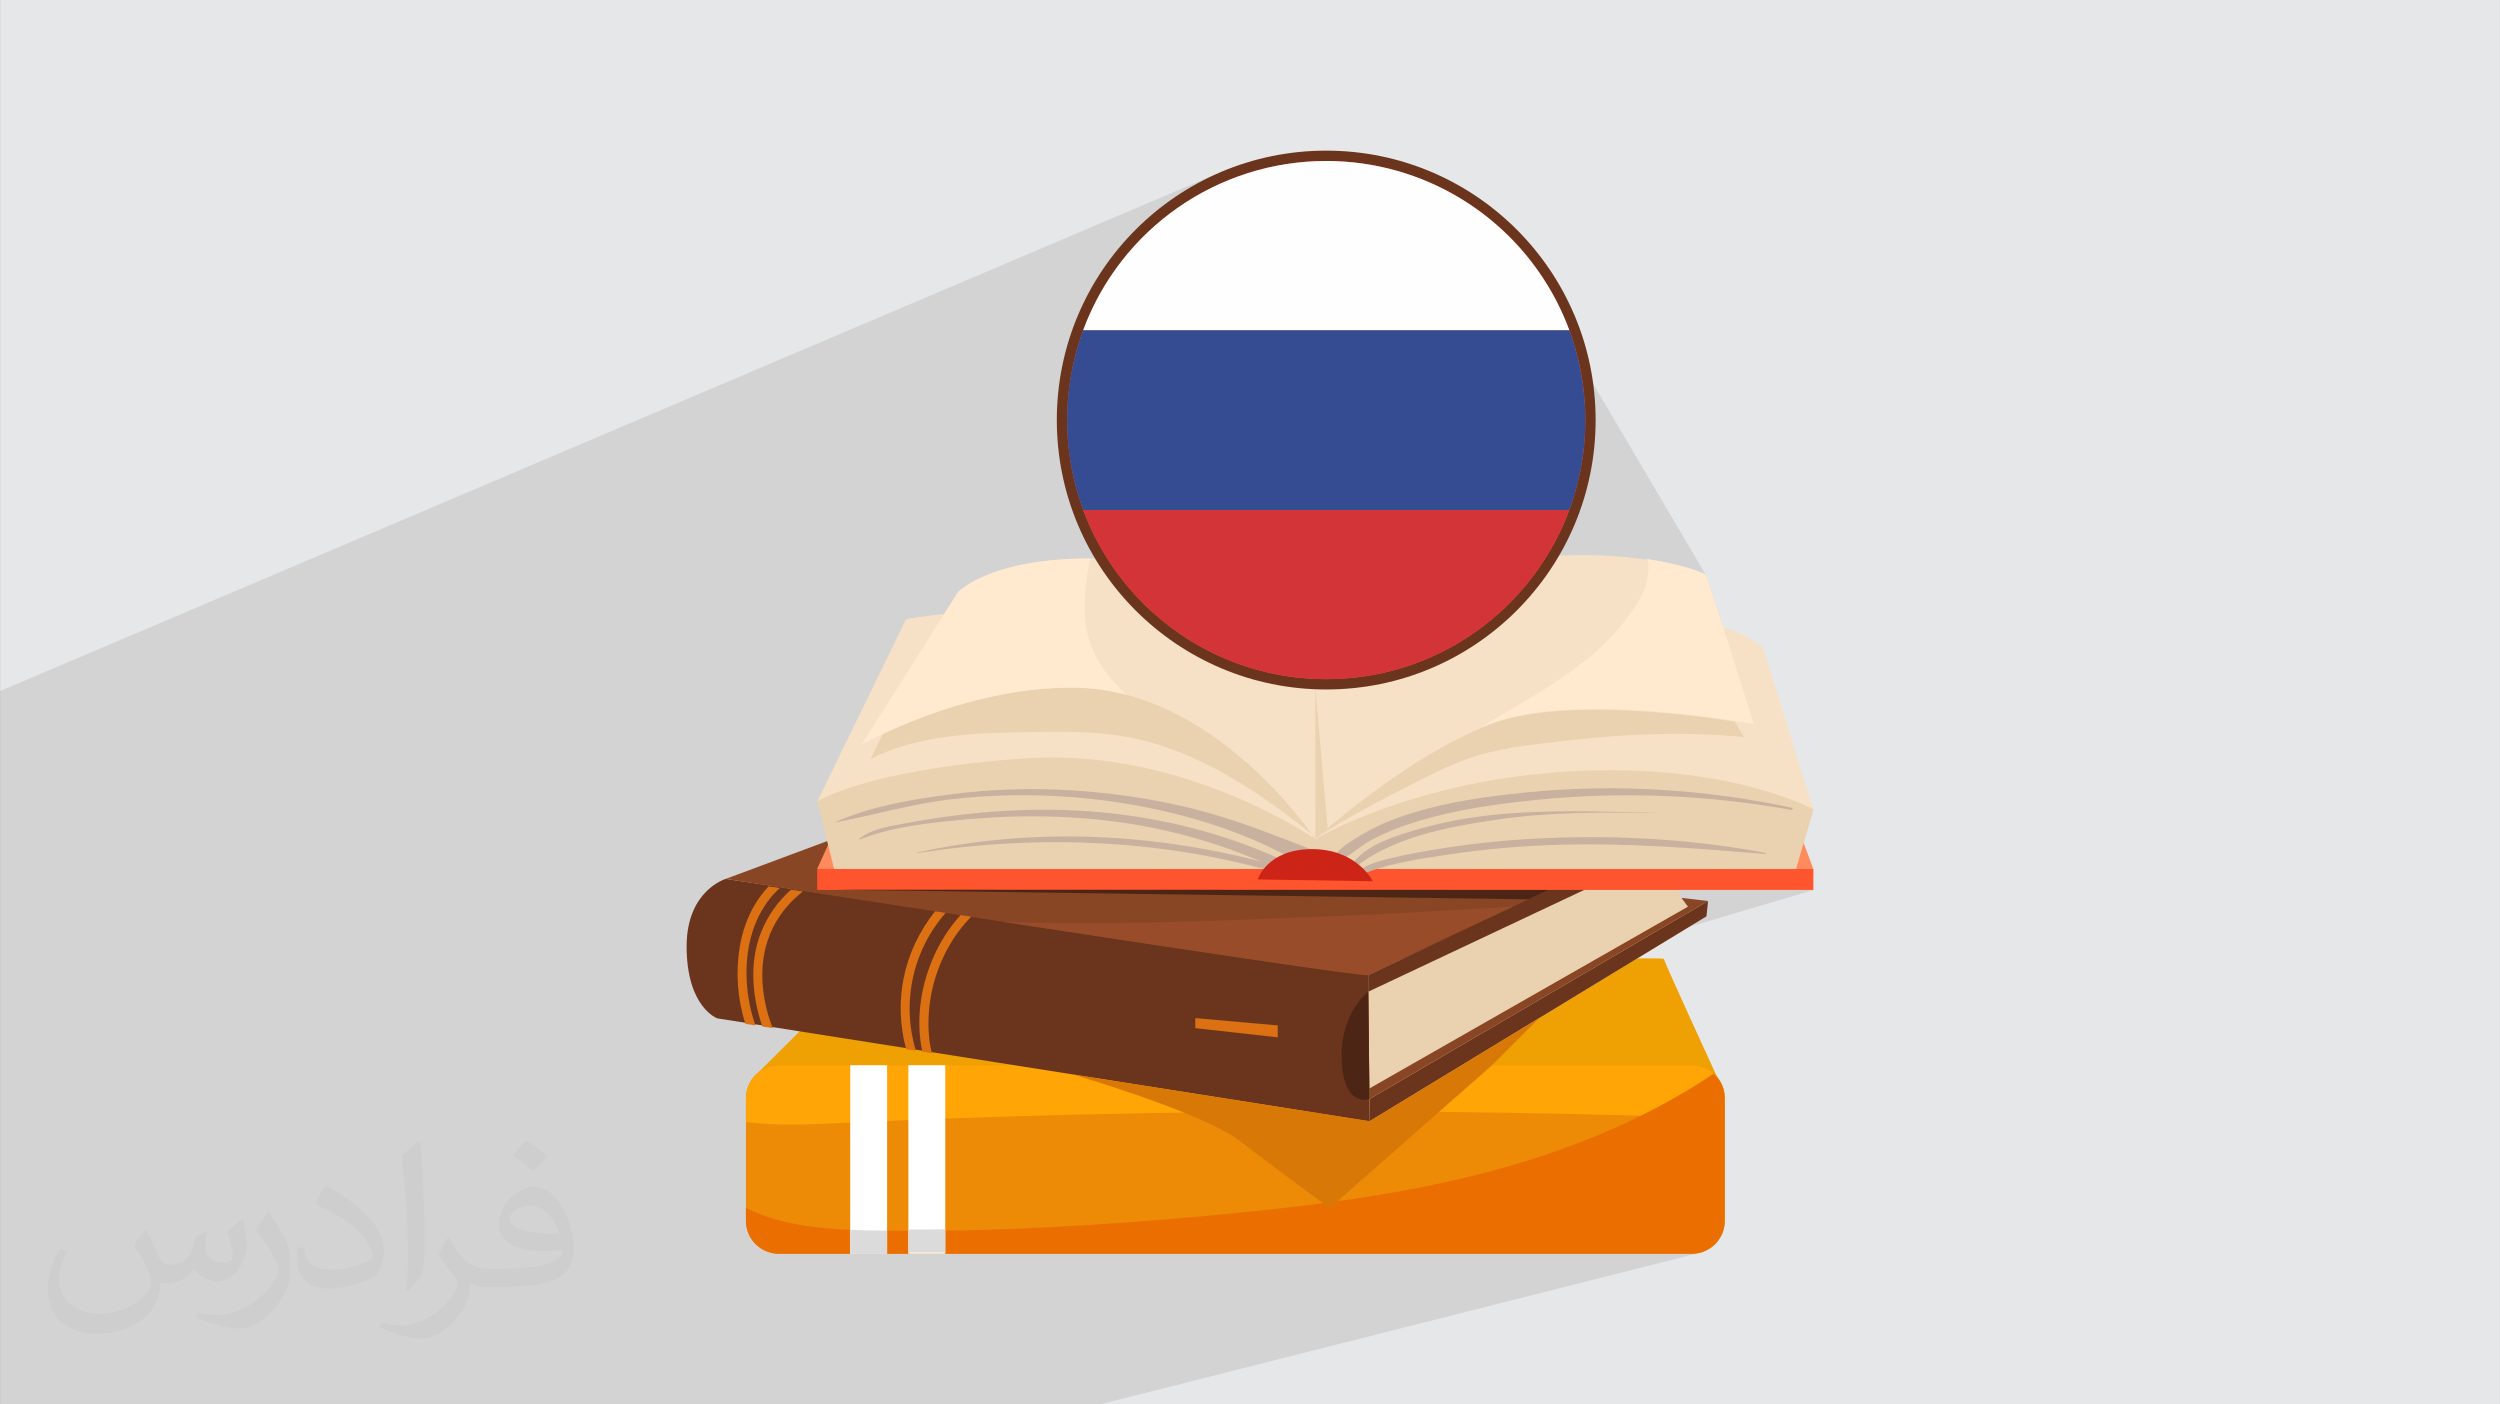 <?xml version="1.0" encoding="UTF-8"?>
<!DOCTYPE svg PUBLIC "-//W3C//DTD SVG 1.0//EN" "http://www.w3.org/TR/2001/REC-SVG-20010904/DTD/svg10.dtd">
<!-- Creator: CorelDRAW -->
<svg xmlns="http://www.w3.org/2000/svg" xml:space="preserve" width="3.708in" height="2.083in" version="1.0" style="shape-rendering:geometricPrecision; text-rendering:geometricPrecision; image-rendering:optimizeQuality; fill-rule:evenodd; clip-rule:evenodd"
viewBox="0 0 3702.73 2080.18"
 xmlns:xlink="http://www.w3.org/1999/xlink"
 xmlns:xodm="http://www.corel.com/coreldraw/odm/2003">
 <rect x="0" y="0" width="3702.73" height="2080.18" fill="#808080" stroke="none"/>
 <defs>
  <style type="text/css">
   <![CDATA[
    .fil27 {fill:#354B92}
    .fil24 {fill:#6B351D}
    .fil26 {fill:#D33438}
    .fil0 {fill:#E6E7E8}
    .fil25 {fill:#F55B4B}
    .fil28 {fill:#FEFEFE}
    .fil14 {fill:#4C2515;fill-rule:nonzero}
    .fil12 {fill:#6B351D;fill-rule:nonzero}
    .fil13 {fill:#894624;fill-rule:nonzero}
    .fil16 {fill:#994C29;fill-rule:nonzero}
    .fil21 {fill:#C9B19F;fill-rule:nonzero}
    .fil22 {fill:#CC2417;fill-rule:nonzero}
    .fil23 {fill:#D87907;fill-rule:nonzero}
    .fil15 {fill:#DB7112;fill-rule:nonzero}
    .fil10 {fill:#DBDBDB;fill-rule:nonzero}
    .fil8 {fill:#EA6F00;fill-rule:nonzero}
    .fil11 {fill:#EAD2B0;fill-rule:nonzero}
    .fil6 {fill:#ED8A06;fill-rule:nonzero}
    .fil5 {fill:#EFA003;fill-rule:nonzero}
    .fil4 {fill:#F4DEC9;fill-rule:nonzero}
    .fil19 {fill:#F7E1C6;fill-rule:nonzero}
    .fil17 {fill:#FF552E;fill-rule:nonzero}
    .fil18 {fill:#FF8A5C;fill-rule:nonzero}
    .fil7 {fill:#FFA506;fill-rule:nonzero}
    .fil3 {fill:#FFB103;fill-rule:nonzero}
    .fil20 {fill:#FFEACF;fill-rule:nonzero}
    .fil9 {fill:white;fill-rule:nonzero}
    .fil2 {fill:#373435;fill-opacity:0.031}
    .fil1 {fill:#2B2A29;fill-opacity:0.102}
   ]]>
  </style>
 </defs>
 <g id="Layer_x0020_1">
  <path class="fil0" d="M-0 0l3702.73 0 0 2080.18 -3702.73 0 0 -2080.18z"/>
  <path class="fil1" d="M1964.33 238.46l-15.01 0.29 -2.8 0.17 -1.94 0.05 -3.61 0.28 -6.55 0.38 -5.49 0.53 -3.84 0.29 -2.71 0.35 -2.73 0.26 -8.74 1.19 -5.03 0.64 -4.62 0.82 -10.73 1.89 -0.84 0.18 -2.71 0.48 -6.41 1.48 -4.36 0.94 -2.71 0.7 -5.08 1.17 -4.5 1.28 -1.84 0.47 -4.09 1.21 -7.78 2.21 -17.83 6.03 -7.68 3.03 -3.84 1.46 -1.77 0.75 -4.13 1.63 -100.81 42.7m290.34 1673.91l2.18 94.95 -2.18 -94.95m128.43 -388.01l6.18 49.82m36.6 294.92l17.15 138.22 -17.15 -138.22m-36.6 -294.92l-6.18 -49.82m341.64 -470.05l4.31 18.32m51.52 218.8l168.57 715.88 -168.57 -715.88m-51.52 -218.8l-4.31 -18.32m51.69 -276.07l-3.11 -1.48 -3.45 -1.5 -3.78 -1.51 -4.11 -1.52 -4.42 -1.53 -4.73 -1.52 -5.03 -1.51 -5.32 -1.5 -5.61 -1.48 -5.88 -1.45 -6.15 -1.42 -6.41 -1.38 -6.66 -1.34 -6.91 -1.29 -7.15 -1.23 -7.37 -1.17 -33.26 11.58 -61.19 -259.87 -0.02 -0.17 -0.49 -4.23 -0.54 -4.22 -0.59 -4.21 -0.09 -0.61 -0.36 -2.8 -0.59 -3.3 -0.27 -1.69 -0.72 -4.19 -0.77 -4.18 -0.35 -1.78 -0.67 -3.76 -0.92 -3.96 -0.65 -2.98 -0.96 -4.14 -0.99 -4.14m-110.91 373.29l181.08 -63.07 -61.19 -259.87 0.09 0.9 0.26 2.06 0.14 1.79 0.33 3.54 0.35 4.24 0.31 4.25 0.26 4.25 0.03 0.53 0.07 0.89 0.02 0.95 0.09 1.88 0.17 4.26 0.12 4.26 0.07 4.27 0.02 3.9 0.01 0.24 -0 0.17 -0.04 5.58 -0.12 5.61 -0.2 5.61 -0.12 2.29 -0.01 0.5 -0.04 0.52 -0.12 2.3 -0.37 5.6 -0.45 5.59 -0.49 5.22 -0.02 0.26 -0.02 0.16 -0.61 5.54 -0.69 5.57 -0.77 5.56 -0.29 1.91 -0.06 0.47 -0.09 0.51 -0.41 2.66 -0.93 5.53 -1.01 5.52 -0.91 4.59 -0.02 0.09 -0.01 0.06 -0.15 0.76 -1.18 5.48 -1.25 5.46 -0.68 2.8 -0.7 2.79 -0.29 1.11 -0.02 0.1 -0.03 0.11 -0.38 1.47 -0.74 2.79 -0.77 2.78 -0.79 2.78 -0.81 2.78 -0.83 2.77 -0.62 2.01 -0.2 0.72 -0.26 0.78 -0.63 2 -0.89 2.75 -0.91 2.74 -0.93 2.73 -0.95 2.72 -0.97 2.71 -0.23 0.64 -0.26 0.76 -0.26 0.67 -0.23 0.62 -0.02 0.01 -571.61 205.05 -11.51 -7.38 -15.65 -11.12 -15.08 -11.85 -14.48 -12.54 -13.86 -13.21 -13.22 -13.86 -12.54 -14.48 -11.85 -15.08 -11.12 -15.65 -10.38 -16.19 -9.61 -16.71 -8.81 -17.21 -7.99 -17.68 -7.14 -18.12 -6.27 -18.54 -5.38 -18.94 -4.46 -19.31 -3.51 -19.65 -2.54 -19.97 -1.54 -20.26 -0.52 -20.54 0.52 -20.54 1.54 -20.26 2.54 -19.97 3.51 -19.65 4.46 -19.31 1.14 -4.01 4.24 -14.92 6.27 -18.54 7.14 -18.12 7.99 -17.67 8.81 -17.21 9.61 -16.71 10.38 -16.19 11.12 -15.65 11.85 -15.08 12.54 -14.48 13.22 -13.86 13.86 -13.21 14.48 -12.54 3.74 -2.94 11.33 -8.9 15.65 -11.13 16.19 -10.38 16.71 -9.61 17.21 -8.81 17.67 -7.99 -1808.92 769.05 0 13.77 0 0.1 0 26.8 0 0.02 0 83.42 0 1.81 0 0.02 0 170.61 0 51.78 0 35.37 0 0.02 0 8.08 0 9.25 0 37.24 0 34.54 0 25.86 0 11.02 0 24.16 0 7.17 0 20.44 0 1.86 0 2.46 0 24.98 0 2.62 0 0.47 0 4.13 0 29.7 0 0.88 0 3.29 0 5.7 0 4.45 0 2.45 0 8.37 0 0.02 0 4.38 0 4.86 0 0.31 0 0.02 0 7.52 0 5.79 0 2.91 0 1.68 0 0.03 0 0.9 0 0.88 0 0.25 0 6.99 0 3.92 0 2.09 0 1.18 0 7.58 0 0.41 0 1.77 0 2.19 0 3.21 0 4.49 0 2.74 0 5.24 0 12.07 0 17.61 0 11.48 0 2.45 0 15.02 0 1.88 0 2.43 0 6.42 0 5.54 0 3.57 0 6.53 0 9.65 0 3.82 0 2.96 0 3.36 0 3.71 0 7.45 0 0.49 0 1.71 0 1.51 0 7.19 0 1.46 0 0.02 0 5.7 0 0.07 0 0.61 0 4.46 0 0.92 0 0.92 0 3.97 0 1.59 0 0.09 0 0.1 0 1.12 0 7.64 0 0.54 0 1.48 0 0.21 0 3.49 0 2 0 1.14 0 0.09 0 0.57 0 0.1 0 7.8 0 1.92 0 4.76 0 0.53 0 0.11 0 6.01 0 1.72 0 0.56 0 1.07 0 4.15 0 1.95 0 0.86 0 4.55 0 0.28 0 9.42 0 1.21 0 13.03 0 0.33 0 7.5 0 2.79 0 0.04 0 4.19 0 2.61 0 5.88 0 8.39 0 4.03 0 2.18 0 34.04 0 0.19 0 0.53 0 1.02 0 1.27 0 4.85 0 6.77 0 0.06 0 0.65 0 11.27 0 7.9 0 0.91 71.6 0 23.97 0 28.76 0 37.46 0 15.66 0 4.73 0 12.71 0 53.21 0 61.95 0 23.45 0 30.26 0 15.69 0 18.07 0 3.43 0 39.94 0 6.21 0 0.07 0 20.63 0 8.84 0 50.27 0 19.24 0 3.99 0 50.25 0 5.79 0 158.77 0 14.87 0 4.27 0 47.84 0 56.37 0 2.23 0 8.41 0 2.42 0 33.45 0 4.83 0 289.06 0 264.26 0 130.43 0 5.44 0 375.67 -94.95 171.21 -43.27 339.86 -85.9 4.68 -1.21 4.48 -1.64 4.27 -2.06 4.03 -2.45 3.76 -2.81 3.47 -3.15 3.15 -3.47 2.81 -3.76 2.44 -4.03 2.06 -4.27 1.64 -4.49 1.2 -4.68 0.74 -4.85 0.25 -4.99 0 -181.63 -0.29 -5.34 -0.85 -5.17 -1.38 -4.97 -1.88 -4.74 -2.35 -4.49 -2.78 -4.19 -3.19 -3.88 -3.57 -3.53 -215.93 59.66 -8.94 -0.2 -37.95 -0.75 -37.95 -0.66 -37.95 -0.57 -37.95 -0.48 -20.45 -0.21 -0.07 0 -1.93 -0.02 -15.5 -0.16 -37.95 -0.3 -33.59 -0.18 80.86 -49.18 146.7 -89.22 -92.08 26.75 238.41 -139.44 104.45 -31.01 155.42 -46.15 -103.84 0 103.84 -31.12 -25.58 0 25.58 -88.25 -0.37 -0.2 -1.09 -0.58 -1.81 -0.92 -2.54 -1.25 -3.25 -1.54 -3.97 -1.81 -4.68 -2.05 -5.39 -2.26 -6.1 -2.45 -6.8 -2.6 -7.5 -2.73 -8.2 -2.83 -8.9 -2.9 -9.59 -2.95 -10.28 -2.96 -10.97 -2.96 -11.66 -2.92 -12.34 -2.86 -13.02 -2.76 -13.7 -2.64 -14.38 -2.49 -15.04 -2.32 -15.71 -2.11 -16.22 -1.86 -0.16 -0.02 -2.7 -0.26 -0.58 -0.06 -13.77 -1.31 -17.71 -1.34 -18.37 -1.02 -0.23 -0.01 45.76 -14.64 110.2 -35.26 -9.42 -0.91 -9.43 -0.81 -9.43 -0.71 -6.86 -0.45 47.97 -15.41 -0.76 -0.14 -1.31 -0.24 2.08 -0.67 -0.2 -0.63 -0.58 -1.84 -0.93 -2.98 -1.26 -4.02 -1.57 -4.99 -1.85 -5.88 -2.1 -6.69 -2.34 -7.41 -2.54 -8.06 -2.72 -8.63 -2.87 -9.12 -3.01 -9.52 -3.11 -9.85 -3.19 -10.09 -3.25 -10.26 -3.28 -10.34 -3.29 -10.34 -3.27 -10.26 -3.23 -10.11 -3.16 -9.87 -3.07 -9.55 -2.95 -9.15 -2.81 -8.68 -2.64 -8.11 -2.45 -7.47 -2.23 -6.75 -1.99 -5.95 -1.73 -5.07 -1.43 -4.11 -1.12 -3.07 -0.78 -1.94 -0.41 -0.74 -107.97 37.09 -321.21 110.34 -14.16 4.79 -18.94 5.38 -19.31 4.46 -19.65 3.51 -19.97 2.54 -18.9 1.44 96.45 -33.28 13.85 -4.78 13.61 -5.29 13.35 -5.78 13.08 -6.27 12.8 -6.75 12.51 -7.21 12.21 -7.66 11.9 -8.1 11.57 -8.53 11.23 -8.94 10.89 -9.35 6.25 -5.78zm92.64 -132.82l-0.57 1.45 -1.88 4.16 2.45 -5.61zm-6.9 15.44l-1.36 3.01 -1.63 3.18 2.99 -6.18zm-7.86 15.7l-1.97 3.85 -0.92 1.6 2.89 -5.45zm-10.95 19.46l-0.26 0.46 -1.77 2.76 2.03 -3.21zm-8.99 14.06l-1.26 1.97 -2.31 3.24 3.57 -5.21zm-9.87 14.07l-2.09 2.94 -1.6 2.04 3.69 -4.98zm-11.13 14.45l-2.35 2.99 -0.61 0.7 2.96 -3.69zm-13.56 15.93l-0.85 0.98 -2.67 2.79 3.51 -3.77zm-11.62 12.27l-1.94 2.03 -2.32 2.21 4.25 -4.24zm97.37 -368.74l-0.36 -1.36 -1.13 -4.1 -1.18 -4.09 -0.72 -2.37 -0.78 -2.76 -0.77 -2.28 -0.23 -0.72 -1.31 -4.05 -1.36 -4.03 -1.4 -4.02 -0.58 -1.62 -0.37 -1.1 -0.29 -0.74 -0.2 -0.55 -1.05 -2.82 -1.07 -2.81 -1.1 -2.81 -1.12 -2.8 -1.14 -2.79 -1.17 -2.78 -1.19 -2.78 -1.21 -2.76 -1.23 -2.75 -1.26 -2.74 -1.28 -2.73 -1.3 -2.72 -1.32 -2.71 -1.34 -2.7 -1.36 -2.69 -1.38 -2.67 -2.54 -4.68 -0.48 -0.93 -0.53 -0.91 -2.84 -5.23 -6.76 -11.47 -7.12 -11.18 -7.47 -10.89 -7.81 -10.58 -8.15 -10.28 -8.47 -9.97 -8.78 -9.65 -9.09 -9.32 -9.38 -8.99 -9.67 -8.66 -9.94 -8.32 -10.2 -7.96 -1.6 -1.16 -0.02 -0.02 -0.09 -0.06 -8.75 -6.37 -4.41 -2.99 -1.8 -1.28 -1.61 -1.03 -2.89 -1.95 -9.47 -5.97 -1.6 -1.03 -2.82 -1.62 -8.21 -4.79 -2.01 -1.08 -3.03 -1.74 -3.87 -1.98 -2.47 -1.33 -4.44 -2.21 -5.77 -2.95 -9.29 -4.2 -3.87 -1.76 -0.35 -0.15 -3.48 -1.58 -5.99 -2.36 -2.14 -0.89 -2.53 -0.95 -6.77 -2.67 -17.83 -6.03 -6.79 -1.93 -3.01 -0.9 -2.54 -0.67 -5.87 -1.67 -3.5 -0.81 -0.71 -0.19 -7.8 -1.78 -6.56 -1.51 -5.59 -1 -5.69 -1.09 -3.63 -0.57 -3.99 -0.71 -2.88 -0.37 -2.5 -0.39 -13.11 -1.6 -0.1 -0.01 -0.61 -0.08 -2.27 -0.17 -10.23 -0.89 -4.63 -0.24 -2.36 -0.18 -2.12 -0.06 -4.18 -0.22 -9.67 -0.17 -3.71 -0.06 -0.01 0 -0.02 0 -0.02 0 -0.01 0m370.64 284.3l1.01 3.54 0.77 3.33"/>
  <path class="fil2" d="M215.96 1821.93c7.07,10.71 11.65,21.01 16.13,32.45 3.33,6.66 5.09,18.93 20.7,18.93 4.57,0 11.13,-1.35 16.95,-4.57 6.55,-3.44 11.54,-8.64 14.15,-16.53l6.24 -21.01 15.19 -7.49 1.04 1.04c-2.08,7.91 -2.59,15.5 -2.59,21.43 0,17.57 15.19,24.23 27.25,24.23 7.07,0 13.42,-3.44 13.42,-9.89 0,-8.32 -3.53,-22.47 -8.12,-35.16 7.07,-7.07 14.15,-14.15 22.26,-19.87l1.25 0.63c3.53,14.98 5.51,29.75 5.51,39.63 0,9.67 -4.27,20.39 -7.8,27.36 -7.28,13.73 -20.18,24.65 -35.78,24.65 -11.85,0 -25.06,-5.93 -34.12,-16.95l-0.52 0c-8.53,10.61 -21.74,20.18 -42.86,20.18l-6.55 0c-1.04,13.94 -4.05,23.81 -8.64,32.66 -12.58,24.54 -49.92,41.92 -85.08,41.92 -48.89,0 -73.43,-28.19 -73.43,-65.73 0,-23.19 7.59,-44.72 19.24,-60.01l9.56 3.95c-7.28,13.94 -12.17,27.04 -12.17,39.94 0,35.16 28.61,51.9 61.58,51.9 30.58,0 68.44,-19.45 75.31,-42.02 -2.59,-24.65 -11.85,-36.19 -26,-58.66 4.27,-7.49 9.78,-14.98 16.64,-22.98l1.25 0 0 0 0 0 -0.01 -0.04zm563.83 -132.3c10.3,6.45 20.39,14.04 30.27,22.78 -5.51,7.8 -12.38,14.88 -20.91,21.12 -9.89,-8.01 -19.76,-14.88 -29.86,-22.16 6.86,-7.7 13.63,-15.08 20.49,-21.74l0 0 0 0 0 0 0 0 0 0 0.01 0zm5.3 96.11c-16.64,0 -30.27,10.92 -30.27,19.03 0,17.38 33.28,22.78 73.12,22.56 -4.99,-20.39 -22.47,-41.61 -42.86,-41.61l0 0.01zm-37.35 92.99c21.64,0 40.57,-0.63 55.02,-4.27 16.13,-4.05 29.75,-12.17 29.75,-17.78 0,-1.46 0,-3.22 -0.52,-4.68 -9.05,0.83 -19.45,0.83 -28.5,0.83 -29.33,0 -51.79,-6.66 -60.64,-23.09 -2.19,-4.57 -3.74,-9.67 -3.74,-15.5 0,-15.92 6.86,-31.41 18.93,-42.13 10.08,-8.84 21.22,-14.35 32.55,-14.35 20.49,0 36.81,16.44 48.26,42.34 6.24,14.15 10.5,30.47 10.5,51.07 0,13.73 -3.74,25.27 -12.27,33.8 -15.92,15.4 -45.24,21.22 -90.17,21.22l-20.39 0 0 0 -5.3 0c-11.13,0 -19.14,-1.98 -25.48,-6.86l-1.04 0c0.31,2.59 0.52,5.09 0.52,7.49 0,10.08 -3.33,22.98 -10.08,33.28 -19.97,29.64 -41.61,42.53 -60.33,42.53 -18.93,0 -42.13,-7.28 -63.03,-16.75l3.74 -7.28c6.76,2.81 16.13,4.68 29.02,4.68 33.8,0 78.21,-32.45 83.72,-64.17 -1.25,-2.59 -3.53,-6.03 -6.76,-9.67 -9.89,-11.75 -16.13,-21.53 -21.95,-31.82 4.99,-9.89 9.56,-17.78 13.83,-24.96l1.77 -0.21c14.46,29.44 27.56,46.28 56.78,46.28l4.57 0 0 0 21.22 0 0 0 0 0 0 0 0 0 0 0 0.04 0zm-146.45 31.1c2.5,-13.52 2.7,-28.7 2.7,-42.86l0 -21.01c0,-39.21 -4.99,-96.2 -9.05,-133.34 7.07,-7.59 16.95,-16.53 24.75,-22.56l2.29 0.63c5.3,46.7 6.55,100.79 6.55,150.81 0,13.11 -0.52,25.9 -1.77,35.26 -0.73,11.85 -7.59,20.8 -22.26,34.53l-3.22 -1.46zm-150.71 -61.89c0.73,18.41 9.78,32.87 41.4,32.87 19.66,0 36.3,-5.09 54.71,-13.83 3.33,-1.46 5.09,-3.44 5.09,-5.09 0,-11.54 -8.84,-26.83 -23.71,-40.77 -14.46,-13.11 -33.6,-24.65 -51.48,-32.35 -6.14,-2.59 -8.12,-5.3 -8.12,-7.91 0,-5.3 7.07,-16.44 12.9,-24.44l1.98 -0.21c20.49,10.71 43.38,26.63 60.33,44.3 15.4,16.33 24.96,32.87 24.96,50.86 0,13.31 -4.05,25.79 -10.61,37.44 -22.47,11.33 -46.39,19.97 -70.1,19.97 -28.81,0 -48.47,-13.52 -48.47,-45.24 0,-3.44 0,-8.73 1.25,-15.61l9.89 0 0 0 0 0 0 0 0 0 0 0 -0.01 0zm-52.11 -52.32l17.89 28.92c6.55,10.71 12.69,22.37 12.69,40.77l0 23.5c0,19.03 -12.17,39.42 -31.82,59.6 -15.4,13.63 -29.02,19.45 -41.61,19.45 -18.72,0 -40.15,-5.82 -64.9,-16.44l2.81 -7.28c7.8,2.08 16.84,3.84 27.98,3.84 35.58,-0.21 71.97,-26.21 88.61,-57.93 1.98,-3.64 2.7,-7.07 2.7,-9.47 0,-3.64 -1.98,-7.7 -3.53,-11.33 -9.05,-17.05 -19.14,-32.66 -30.27,-47.12 5.82,-9.16 11.65,-17.99 17.99,-26.73l1.46 0.21 0 0 0 0 0 0 0 0 0 0 -0.01 0z"/>
  <g id="_1981327495024">
   <g>
    <path class="fil3" d="M2267.35 1704.18l108.22 -74.86 -515.3 -74.56 -121.65 71.03 528.72 78.4z"/>
    <path class="fil4" d="M2121.1 1726.57l27.97 -24.07 -340.85 -49.6 -25.47 16.22 338.35 57.45z"/>
    <path class="fil5" d="M1259.17 1453.08l-135.54 134.98 40.45 110.31 1195.98 84.13 183.35 -186.9c0,0 -77.28,-167.87 -79.11,-175.22 -1.84,-7.34 -1205.13,32.71 -1205.13,32.71z"/>
    <path class="fil6" d="M1153.56 1577.78c-26.95,0 -48.8,21.87 -48.8,48.82l0 181.63c0,26.96 21.85,48.82 48.8,48.82l1352.17 0c26.95,0 48.8,-21.87 48.8,-48.82l0 -181.63c0,-26.95 -21.85,-48.82 -48.8,-48.82l-1352.17 0z"/>
    <path class="fil7" d="M1153.56 1577.78c-26.95,0 -48.8,21.87 -48.8,48.82l0 35.48c48.34,5.76 97.47,3.31 146.21,1.05 404.4,-18.69 809.51,-21.87 1214.15,-9.48 24.58,0.74 49.92,1.43 72.87,-7.41 5.78,-2.24 11.4,-5.25 16.55,-8.89l0 -10.75c0,-26.95 -21.85,-48.82 -48.8,-48.82l-1352.17 0z"/>
    <path class="fil8" d="M2265.16 1718.24c-149.82,46.82 -306.67,66.58 -462.96,81.24 -169.23,15.87 -339.19,26.01 -509.14,23.09 -64.25,-1.1 -131.38,-4.93 -188.31,-33.33l0 18.99c0,26.96 21.85,48.82 48.8,48.82l1352.17 0c26.95,0 48.8,-21.87 48.8,-48.82l0 -181.63c0,-14.45 -6.33,-27.4 -16.3,-36.33 -83.4,56.04 -176.93,97.91 -273.07,127.97z"/>
    <path class="fil9" d="M1313.84 1857.05l0 -279.27 -54.64 0 0 279.27 54.64 0z"/>
    <path class="fil10" d="M1259.2 1857.05l54.64 0 0 -34.22c-6.91,-0.07 -13.85,-0.13 -20.78,-0.26 -11.22,-0.19 -22.53,-0.48 -33.86,-0.95l0 35.43z"/>
    <path class="fil9" d="M1345.35 1857.05l54.65 0 0 -279.27 -54.65 0 0 279.27z"/>
    <path class="fil10" d="M1345.35 1855.28l54.65 0 0 -34.33c-18.21,0.24 -36.44,0.34 -54.65,0.31l0 34.02z"/>
    <path class="fil11" d="M2511.89 1220.87l-485.4 223.43 1.95 216.48 499.02 -303.51c0,0 -48.37,-8.37 -42.13,-62.07 6.24,-53.73 26.55,-74.32 26.55,-74.32z"/>
    <path class="fil12" d="M1016.9 1401.83c0,90.33 45.44,106.57 45.44,106.57l966.1 152.38 -1.95 -216.48 -951.62 -142.48c0,0 -57.97,16.73 -57.97,100.01z"/>
    <path class="fil13" d="M1074.87 1301.82c0,0 944.06,147.52 951.62,142.48 7.58,-5.06 565.42,-257.55 557.85,-258.79 -7.57,-1.21 -979.4,-81.29 -979.4,-81.29l-530.08 197.6z"/>
    <path class="fil12" d="M2026.49 1468.91l388.32 -183.01 -53.27 0 -335.06 158.4 0 24.61z"/>
    <path class="fil12" d="M2028.44 1660.78l499.02 -303.51 2.35 -22.69 -501.37 293.24 0 32.97z"/>
    <path class="fil13" d="M2028.44 1627.81l501.37 -293.24 -39.35 -4.57 9.6 12.91 -472.06 269.42 0.44 15.48z"/>
    <path class="fil14" d="M1987.2 1571.38c3.31,70.81 41.24,56.43 41.24,56.43l-1.95 -158.9c0,0 -42.62,31.67 -39.29,102.47z"/>
    <path class="fil15" d="M1154.92 1315.36l-16.57 -2.5c-23.07,24.36 -37.37,56.51 -42.82,89.77 -6.19,37.68 -3.42,77.39 8.48,113.89l14.88 2.34c-4.8,-13.36 -8.23,-27.21 -10.43,-41.22 -6.64,-42.62 -2.45,-89.41 18.92,-127.5 7.29,-12.98 16.54,-24.82 27.54,-34.79z"/>
    <path class="fil15" d="M1183.88 1324.7c1.62,-1.35 3.34,-2.83 5.14,-4.25l-17.53 -2.61c-19.57,17.26 -34.83,39.06 -44.46,63.43 -12.84,32.53 -13.95,68.6 -7.65,102.7 2.26,12.23 5.47,24.55 9.76,36.52l15.34 2.41c-3.92,-9.69 -7.03,-19.74 -9.49,-29.84 -7.85,-32.15 -8.66,-66.45 1.38,-98.23 8.63,-27.35 25.47,-51.86 47.51,-70.14z"/>
    <path class="fil15" d="M1400.49 1352.11l-15.48 -2.32c-23.32,28.9 -39.69,63.42 -46.85,99.86 -6.84,34.71 -5.29,70.5 3.91,104.41l14.4 2.28c-3.36,-11.18 -5.86,-22.64 -7.4,-34.16 -5.58,-41.66 1.38,-84.59 19.84,-122.35 8.42,-17.23 19.03,-33.26 31.6,-47.72z"/>
    <path class="fil15" d="M1419.66 1379.72c5.7,-7.75 12,-15.08 18.77,-21.92l-15.89 -2.37c-18.19,20.18 -32.62,43.74 -42.92,69.08 -16.8,41.41 -23.18,89.42 -13.54,133.36l14.16 2.23c-5.14,-19.99 -5.96,-41.48 -4.48,-61.31 3.18,-42.71 18.48,-84.58 43.89,-119.07z"/>
    <path class="fil15" d="M1892.49 1536.51l0 -17.64 -122.16 -10.87 0 14.9 122.16 13.61z"/>
    <path class="fil16" d="M1485.81 1365.4c255.62,39.26 536.79,81.64 540.9,78.9 3.19,-2.13 99.59,-48.93 214.68,-101.61 -114.22,7.66 -224.21,12.83 -338.62,17.26 -138.86,5.36 -278.25,10.69 -416.96,5.45z"/>
    <path class="fil17" d="M1210.31 1318.15l1475.51 0 0 -31.12 -1475.51 0 0 31.12z"/>
    <path class="fil18" d="M1361.58 953.04l-151.27 333.99 1475.51 0 -105.41 -280.41 -632.34 50.76 -586.49 -104.35z"/>
    <path class="fil19" d="M2304.67 884.71c-251.57,-17.14 -356.6,144.48 -356.6,144.48 0,0 -94.78,-122.68 -326.74,-126.1 -203.66,-3.03 -279.38,14.18 -279.38,14.18l-131.64 270 442.78 68.19 466.32 -12.63 566.41 -44.04 -74.98 -239.91c0,0 -54.6,-57.02 -306.17,-74.16z"/>
    <path class="fil11" d="M2327.43 1142.41c-234.01,12.82 -379.35,100.41 -379.35,100.41 0,0 -195.29,-136.59 -431.91,-119.5 -236.61,17.08 -305.85,63.95 -305.85,63.95l25.04 99.77 1424.89 0 25.58 -88.25c0,0 -124.37,-69.2 -358.4,-56.38z"/>
    <path class="fil11" d="M1804.2 1029.13c-60.17,-53.59 -135.29,-85.7 -211.96,-90.6 -76.67,-4.92 -154.56,17.39 -219.77,62.96 -19.03,13.29 -37.23,29.19 -48.34,51.5 -11.75,23.57 -22.97,47.53 -34.86,71.05 72.87,-36.34 155.13,-38.28 234.87,-39.61 48.56,-0.81 97.44,-1.61 145.38,7.2 102.74,18.86 195.17,80.53 279.53,149.03 -8.78,-24.85 -21.2,-47.84 -34.33,-70.11 -30.95,-52.53 -66.58,-102.29 -110.53,-141.43z"/>
    <path class="fil11" d="M2531.68 1020.01c-24.15,-19.29 -52.01,-37.22 -80.75,-45.86 -26.11,-7.86 -53.62,-7.59 -80.57,-5.01 -56.65,5.43 -112.21,20.79 -166.48,39.83 -72.96,25.58 -145.24,58.62 -204.66,112.59 -16.66,15.15 -32.42,32.13 -43.19,52.94 -10.77,20.81 -16.18,45.93 -11.21,69.34 49.21,-32.12 100.95,-59.08 152.82,-85.45 26.91,-13.67 54,-27.25 82.34,-36.62 33.41,-11.04 68.14,-16.1 102.75,-20.43 100.25,-12.6 201.53,-19.66 302.02,-9.43 -3.87,-0.39 -22.43,-37.22 -26.45,-42.54 -7.99,-10.61 -16.52,-21.27 -26.64,-29.36z"/>
    <path class="fil19" d="M2150.81 852.15c-154.22,51.36 -192.13,163.13 -202.73,166.36l0 224.31c0,0 129.52,-118.92 257.17,-169.2 127.66,-50.31 392.35,0 392.35,0 0,0 -69,-220.31 -71.33,-221.47 -45.05,-22.44 -212.21,-54.38 -375.45,0z"/>
    <path class="fil19" d="M1418.61 877.49l-142.6 225.67c0,0 150.15,-86.3 315.38,-84.65 210.25,2.1 356.68,224.31 356.68,224.31l0 -224.31c0,0 -96.07,-177.04 -281.59,-189.45 -192.76,-12.9 -247.88,48.43 -247.88,48.43z"/>
    <path class="fil20" d="M2415.82 907.62c-56.55,79.56 -143.62,121.47 -223.3,170.18 4.25,-1.82 8.48,-3.56 12.72,-5.23 127.66,-50.29 392.35,0 392.35,0 0,0 -69,-220.31 -71.33,-221.47 -15.68,-7.81 -46.16,-16.75 -86.09,-22.82 1.24,6.45 1.82,13.14 1.08,20.57 -2.19,22.14 -13.31,41.73 -25.43,58.77z"/>
    <path class="fil20" d="M1615.04 827.27c-151.3,0.01 -196.43,50.22 -196.43,50.22l-142.6 225.67c0,0 150.15,-86.31 315.38,-84.65 26.92,0.26 52.79,4.16 77.45,10.72 -25.93,-23.66 -47.76,-51.43 -57.26,-86.87 -9.04,-33.69 -5.45,-69.99 1.21,-104.37 0.68,-3.56 1.43,-7.14 2.24,-10.72z"/>
    <path class="fil21" d="M1764.53 1197.23c-57.49,-14.12 -116.72,-22.73 -175.78,-26.54 -61.14,-3.95 -122.62,-1.86 -183.35,6.19 -55.96,7.41 -116.81,17.54 -168.52,41.02l0.18 0.38c59.1,-11.48 115.88,-28.27 176.11,-34.89 58.27,-6.37 117.13,-7.24 175.58,-2.6 117.2,9.3 243.27,41 344.49,102.37 16.07,9.73 28.94,-17.23 10.31,-24.44 -59.02,-22.84 -117.41,-46.35 -179.02,-61.49z"/>
    <path class="fil21" d="M1590.89 1200.39c-55.5,-2.61 -111.22,-0.19 -166.38,6.28 -26.63,3.13 -53.13,7.18 -79.48,12.08 -24.95,4.67 -51.8,7.79 -72.54,23.41l0.65 1.54c49.64,-20.07 106.34,-25.23 159.27,-30.07 51.34,-4.71 103.03,-5.81 154.52,-2.81 108.78,6.34 215.65,32.34 313.45,80.79 9.05,4.48 17.01,-9.23 7.92,-13.55 -99.52,-47.4 -207.45,-72.47 -317.41,-77.67z"/>
    <path class="fil21" d="M2258.16 1173.93c-57.25,5.83 -115.38,13.97 -170.39,31.42 -24.31,7.7 -47.99,17.43 -69.95,30.47 -17.28,10.26 -42.55,24.31 -48.79,44.66l0.52 0.53c21.78,-5.33 41.45,-26.17 61.44,-36.76 22.51,-11.9 46.38,-21.17 70.76,-28.44 56.25,-16.73 115.54,-25.11 173.79,-31.02 125.04,-12.66 253.79,-7.55 377.49,14.85 2.12,0.37 3.05,-2.82 0.9,-3.27 -130.66,-27.72 -262.61,-35.98 -395.77,-22.45z"/>
    <path class="fil21" d="M2198.4 1208.45c-41.09,4.99 -82.06,13.91 -121.36,26.94 -30.63,10.17 -62.81,23.15 -79.52,52.4 -0.99,1.76 1.23,3.24 2.67,2.06 59.71,-49.59 141.23,-64.58 216.12,-75.72 79.14,-11.75 158.81,-11.16 238.59,-9.67l0 -0.41c-85.07,-1.97 -171.82,-5.87 -256.51,4.38z"/>
    <path class="fil21" d="M2293.16 1241.25c-51.99,2.09 -103.89,6.95 -155.32,14.99 -26.91,4.21 -53.95,8.92 -80.41,15.49 -19.21,4.77 -37.79,9.95 -52.17,24.06 -1.83,1.77 0.48,4.28 2.56,3.33 43.84,-20.11 93.94,-26.87 141.35,-33.95 53.36,-7.97 107.25,-12.38 161.19,-13.92 102.11,-2.93 203.28,5.45 304.85,13.78l0.23 -1.67c-105.68,-19.89 -214.93,-26.46 -322.27,-22.12z"/>
    <path class="fil21" d="M1359.09 1262.68l0.23 0.81c183.93,-28.51 370.56,-20.15 549.04,34.07 6.03,1.82 8.62,-7.62 2.59,-9.41 -178.56,-53.18 -369.46,-65.71 -551.87,-25.48z"/>
    <path class="fil22" d="M1862.84 1302.63l170.45 2.67c0,0 -23.2,-47.6 -90.03,-47.6 -66.81,0 -80.42,44.94 -80.42,44.94z"/>
    <path class="fil11" d="M1966.49 1226.68l-18.42 -208.17 0 224.31 18.42 -16.14z"/>
    <path class="fil23" d="M1835.82 1689.74c55.64,42.63 133.6,99.64 133.6,99.64l240.5 -211.6 69.7 -69.77 -251.18 152.77 -439.81 -69.36c0,0 191.54,55.7 247.19,98.32z"/>
    <path class="fil14" d="M2263.86 1332.09l29.44 -13.93 -1056.31 -0.31 1026.87 14.24z"/>
   </g>
   <g>
    <circle class="fil24" cx="1964.25" cy="622.19" r="399.06"/>
    <circle class="fil25" cx="1964.33" cy="622.19" r="383.73"/>
    <path class="fil26" d="M2324.28 755.43l-719.98 0c54.17,146.27 194.94,250.5 360.03,250.5 165.09,0 305.79,-104.23 359.96,-250.5z"/>
    <path class="fil27" d="M2324.28 488.96l-719.98 0c-15.76,42.6 -23.85,87.77 -23.85,133.23 0,45.45 8.09,90.63 23.85,133.23l719.98 0c5.3,-14.36 9.83,-29.21 13.39,-44.13 6.9,-29.07 10.39,-59.05 10.39,-88.96 0,-45.52 -8.09,-90.69 -23.77,-133.37l0 0z"/>
    <path class="fil28" d="M1964.33 238.46c0,0 0,0 0,0 -160.63,0 -304.32,99.98 -360.03,250.5l719.98 0c-5.51,-15.06 -12.13,-29.84 -19.52,-44.07 -66.1,-126.82 -197.3,-206.44 -340.37,-206.44 0,0 -0.07,0 -0.07,0l0 0z"/>
   </g>
  </g>
 </g>
</svg>
